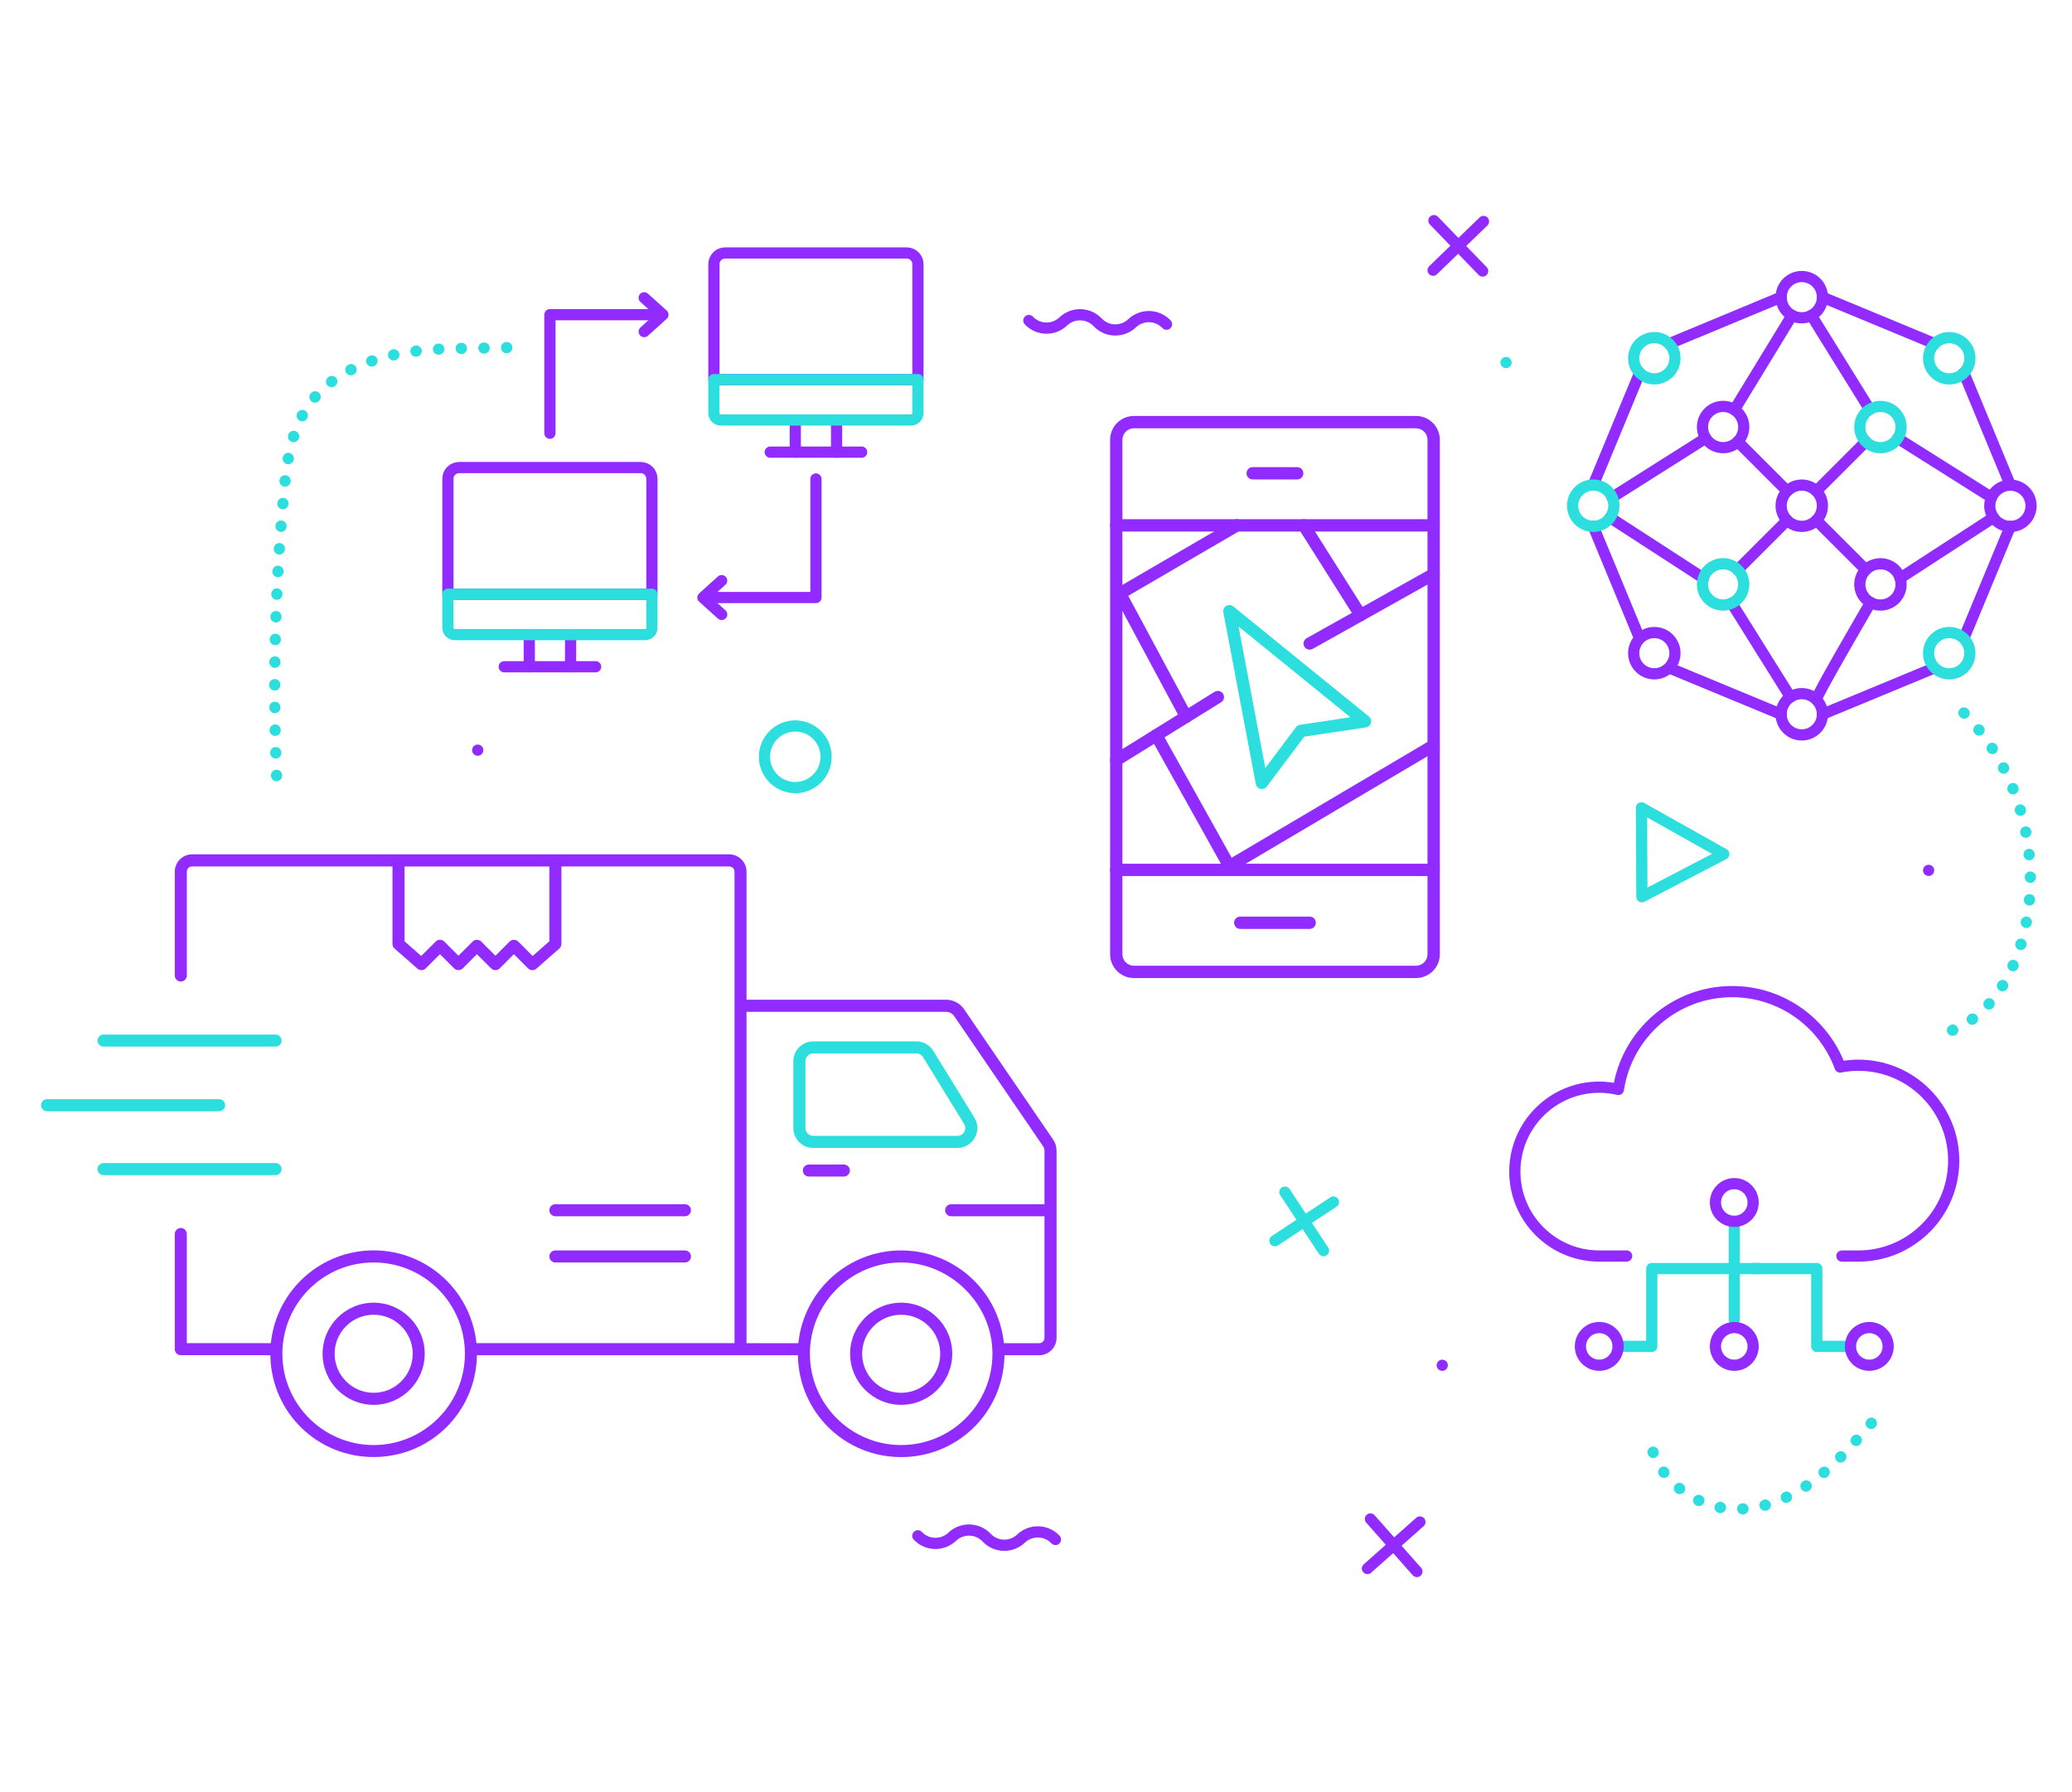 <?xml version="1.0" encoding="UTF-8"?><svg id="Layer_1" xmlns="http://www.w3.org/2000/svg" width="740" height="640" viewBox="0 0 740 640"><defs><style>.cls-1{fill:#2cdede;}.cls-2{fill:#912bff;}.cls-3{stroke:#912bff;}.cls-3,.cls-4,.cls-5{fill:none;stroke-linecap:round;stroke-linejoin:round;stroke-width:4px;}.cls-4{stroke-dasharray:.1 8;}.cls-4,.cls-5{stroke:#2cdede;}</style></defs><path class="cls-5" d="M295.03,270.26c0,6.08-4.93,11.01-11,11.01s-11-4.93-11-11.01,4.93-11.01,11-11.01,11,4.93,11,11.01Z"/><line class="cls-3" x1="489.44" y1="542.45" x2="506.04" y2="561.21"/><line class="cls-3" x1="507.11" y1="543.53" x2="488.37" y2="560.14"/><line class="cls-5" x1="458.89" y1="425.71" x2="472.69" y2="446.62"/><line class="cls-5" x1="476.23" y1="429.26" x2="455.34" y2="443.07"/><line class="cls-3" x1="512.11" y1="78.79" x2="529.52" y2="96.8"/><line class="cls-3" x1="529.82" y1="79.09" x2="511.82" y2="96.5"/><path class="cls-3" d="M376.95,549.78c-3.3-3.49-8.8-3.64-12.29-.33h0c-3.49,3.31-8.99,3.16-12.29-.33h0c-3.3-3.49-8.8-3.64-12.29-.33h0c-3.49,3.31-8.99,3.16-12.29-.33h0"/><path class="cls-3" d="M416.61,115.78c-3.3-3.49-8.8-3.64-12.29-.33h0c-3.49,3.3-8.99,3.16-12.29-.33h0c-3.3-3.49-8.8-3.64-12.29-.33h0c-3.49,3.31-8.99,3.16-12.29-.33h0"/><line class="cls-5" x1="537.87" y1="129.47" x2="537.87" y2="129.47"/><polygon class="cls-5" points="615.64 305 586.39 320.25 586.24 288.49 615.64 305"/><line class="cls-3" x1="688.79" y1="310.82" x2="688.79" y2="310.82"/><line class="cls-3" x1="170.61" y1="267.89" x2="170.61" y2="267.89"/><line class="cls-3" x1="515.09" y1="487.56" x2="515.09" y2="487.56"/><path class="cls-4" d="M697.32,367.9c12.42-4.9,20.33-17.41,24.28-30.18,8.97-28.98.55-62.64-21.01-83.97"/><path class="cls-4" d="M590.39,518.6c4.24,11.79,16.47,19.92,28.99,20.3,10.15.31,20.01-3.95,28.17-9.98,8.16-6.03,14.86-13.79,21.49-21.47"/><path class="cls-4" d="M181.01,124.14c-9.26.3-18.61.05-27.85.77-16.57,1.28-34.34,6.72-43.49,20.6-5.95,9.02-7.34,20.22-8.34,30.99-3.19,34.3-4,68.82-2.44,103.24"/><line class="cls-3" x1="569.02" y1="187.96" x2="585.1" y2="226.83"/><line class="cls-3" x1="689.74" y1="238.98" x2="650.86" y2="255.08"/><path class="cls-3" d="M636.13,106.12c0-4.07,3.3-7.37,7.37-7.37s7.37,3.3,7.37,7.37-3.3,7.37-7.37,7.37-7.37-3.3-7.37-7.37Z"/><circle class="cls-3" cx="717.97" cy="180.6" r="7.37" transform="translate(275.16 773.91) rotate(-67.38)"/><circle class="cls-3" cx="615.4" cy="152.5" r="7.37"/><circle class="cls-3" cx="671.59" cy="208.7" r="7.37"/><path class="cls-3" d="M638.28,185.81c-2.88-2.88-2.88-7.54,0-10.42,2.88-2.88,7.54-2.88,10.42,0,2.88,2.88,2.88,7.54,0,10.42-2.88,2.88-7.54,2.88-10.42,0Z"/><line class="cls-3" x1="711.23" y1="177.62" x2="677.76" y2="156.53"/><line class="cls-3" x1="667.75" y1="146.21" x2="646.91" y2="112.61"/><line class="cls-3" x1="640.01" y1="112.61" x2="619.43" y2="146.33"/><line class="cls-3" x1="575.76" y1="177.62" x2="609.19" y2="156.47"/><line class="cls-3" x1="678.59" y1="206.48" x2="711.94" y2="184.84"/><line class="cls-3" x1="638.28" y1="175.38" x2="620.61" y2="157.71"/><line class="cls-3" x1="648.7" y1="175.38" x2="666.37" y2="157.71"/><line class="cls-3" x1="648.7" y1="185.81" x2="666.38" y2="203.48"/><line class="cls-3" x1="638.28" y1="185.81" x2="620.6" y2="203.48"/><line class="cls-3" x1="639.44" y1="248.92" x2="618.45" y2="215.38"/><path class="cls-3" d="M648.7,249.86c-.61-.5,19.38-34.7,19.38-34.7"/><line class="cls-3" x1="608.4" y1="206.48" x2="575.02" y2="184.84"/><circle class="cls-3" cx="590.83" cy="233.26" r="7.37"/><line class="cls-3" x1="701.37" y1="133.15" x2="717.97" y2="173.23"/><line class="cls-3" x1="690.95" y1="122.73" x2="650.87" y2="106.12"/><line class="cls-3" x1="636.13" y1="106.12" x2="597.07" y2="122.36"/><line class="cls-3" x1="585.62" y1="133.14" x2="569.02" y2="173.22"/><line class="cls-3" x1="717.97" y1="187.97" x2="701.81" y2="226.93"/><line class="cls-3" x1="636.12" y1="255.08" x2="597.24" y2="238.98"/><circle class="cls-5" cx="569.02" cy="180.59" r="7.37"/><circle class="cls-5" cx="615.39" cy="208.69" r="7.37"/><circle class="cls-5" cx="671.59" cy="152.51" r="7.37"/><circle class="cls-5" cx="590.83" cy="127.93" r="7.37"/><circle class="cls-5" cx="696.15" cy="233.26" r="7.37"/><circle class="cls-5" cx="696.16" cy="127.94" r="7.37"/><path class="cls-3" d="M648.7,260.29c-2.88,2.88-7.54,2.88-10.42,0s-2.88-7.54,0-10.42,7.54-2.88,10.42,0c2.88,2.88,2.88,7.54,0,10.42Z"/><polyline class="cls-5" points="577.89 480.82 589.92 480.82 589.92 453.03 628.18 453.03"/><path class="cls-3" d="M577.89,480.82c0,3.72-3.01,6.73-6.73,6.73s-6.73-3.01-6.73-6.73,3.01-6.73,6.73-6.73,6.73,3.01,6.73,6.73Z"/><line class="cls-5" x1="619.38" y1="436.16" x2="619.38" y2="471.31"/><polyline class="cls-5" points="660.88 480.82 648.85 480.82 648.85 453.03 626.12 453.03"/><path class="cls-3" d="M660.88,480.82c0,3.72,3.01,6.73,6.73,6.73s6.73-3.01,6.73-6.73-3.01-6.73-6.73-6.73-6.73,3.01-6.73,6.73Z"/><path class="cls-3" d="M626.12,480.82c0,3.72-3.01,6.73-6.73,6.73s-6.73-3.01-6.73-6.73,3.01-6.73,6.73-6.73,6.73,3.01,6.73,6.73Z"/><path class="cls-3" d="M580.94,448.55h-9.78c-16.65,0-30.15-13.5-30.15-30.15s13.5-30.15,30.15-30.15c2.35,0,4.63.3,6.83.81,3-19.77,20.02-34.94,40.63-34.94,17.72,0,32.78,11.22,38.57,26.93,2.1-.41,4.27-.64,6.49-.64,18.81,0,34.07,15.25,34.07,34.07s-15.25,34.07-34.07,34.07h-5.86"/><path class="cls-3" d="M626.12,429.43c0,3.72-3.01,6.73-6.73,6.73s-6.73-3.01-6.73-6.73,3.01-6.73,6.73-6.73,6.73,3.01,6.73,6.73Z"/><path class="cls-3" d="M258.98,90.34h64.85c2.21,0,4,1.79,4,4v41.22h-72.86v-41.22c0-2.21,1.79-4,4-4Z"/><line class="cls-3" x1="275.08" y1="161.47" x2="307.73" y2="161.47"/><line class="cls-3" x1="284.03" y1="149.98" x2="284.03" y2="161.47"/><line class="cls-3" x1="298.78" y1="149.98" x2="298.78" y2="161.47"/><path class="cls-5" d="M254.97,135.57h72.86v11.95c0,1.36-1.1,2.46-2.46,2.46h-67.95c-1.36,0-2.46-1.1-2.46-2.46v-11.95Z"/><path class="cls-3" d="M163.98,166.98h64.85c2.21,0,4,1.79,4,4v41.22h-72.86v-41.22c0-2.21,1.79-4,4-4Z"/><line class="cls-3" x1="180.08" y1="238.11" x2="212.73" y2="238.11"/><line class="cls-3" x1="189.03" y1="226.62" x2="189.03" y2="238.11"/><line class="cls-3" x1="203.78" y1="226.62" x2="203.78" y2="238.11"/><path class="cls-5" d="M159.97,212.21h72.86v11.95c0,1.36-1.1,2.46-2.46,2.46h-67.95c-1.36,0-2.46-1.1-2.46-2.46v-11.95Z"/><polyline class="cls-3" points="230.07 106.35 236.77 112.38 230.07 118.42"/><polyline class="cls-3" points="235.7 112.38 196.4 112.38 196.4 154.72"/><polyline class="cls-3" points="257.74 219.42 251.04 213.39 257.74 207.35"/><polyline class="cls-3" points="252.11 213.39 291.41 213.39 291.41 171.05"/><path class="cls-1" d="M333.32,375.27c-1.28-2.09-3.6-3.38-6.05-3.38h-36.82c-3.92,0-7.11,3.19-7.11,7.11v23.84c0,3.92,3.19,7.11,7.11,7.11h51.49c2.61,0,4.93-1.36,6.2-3.64,1.28-2.28,1.22-4.97-.15-7.19l-14.67-23.84ZM344.38,404.21c-.5.89-1.41,1.43-2.44,1.43h-51.49c-1.54,0-2.8-1.26-2.8-2.8v-23.84c0-1.54,1.26-2.8,2.8-2.8h36.82c.97,0,1.88.51,2.39,1.34l14.67,23.84c.8,1.31.24,2.51.05,2.84Z"/><path class="cls-2" d="M133.45,465.21c-10.06,0-18.24,8.18-18.24,18.24s8.18,18.24,18.24,18.24,18.24-8.18,18.24-18.24-8.18-18.24-18.24-18.24ZM133.45,497.39c-7.69,0-13.94-6.25-13.94-13.94s6.25-13.94,13.94-13.94,13.94,6.25,13.94,13.94-6.25,13.94-13.94,13.94Z"/><path class="cls-2" d="M321.85,465.21c-10.06,0-18.24,8.18-18.24,18.24s8.18,18.24,18.24,18.24,18.24-8.18,18.24-18.24-8.18-18.24-18.24-18.24ZM321.85,497.39c-7.69,0-13.94-6.25-13.94-13.94s6.25-13.94,13.94-13.94,13.94,6.25,13.94,13.94-6.25,13.94-13.94,13.94Z"/><path class="cls-2" d="M288.89,420.17h12.49c1.19,0,2.15-.97,2.15-2.15s-.97-2.15-2.15-2.15h-12.49c-1.19,0-2.15.96-2.15,2.15s.97,2.15,2.15,2.15Z"/><path class="cls-2" d="M170.34,483.98h114.62l.02.72c.67,19.99,16.87,35.65,36.87,35.65s36.2-15.66,36.87-35.65l.02-.72h12.38c3.43,0,6.22-2.79,6.22-6.22v-66.82c0-1.43-.43-2.81-1.24-4l-31.76-46.5c-1.47-2.15-3.9-3.43-6.5-3.43h-71.22v-45.71c0-3.42-2.78-6.2-6.2-6.2H68.62c-3.41,0-6.19,2.78-6.19,6.2v37.07c0,1.19.97,2.15,2.15,2.15s2.15-.96,2.15-2.15v-37.07c0-1.04.85-1.89,1.89-1.89h71.55v27.7c0,.62.27,1.21.73,1.62l8.21,7.21c.82.72,2.16.68,2.94-.1l5.08-5.08,5.08,5.08c.81.81,2.23.81,3.04,0l5.08-5.08,5.08,5.08c.81.82,2.23.81,3.04,0l5.08-5.08,5.08,5.08c.8.8,2.1.84,2.94.1l8.22-7.21c.46-.41.73-1,.73-1.62v-27.7h59.93c1.04,0,1.9.85,1.9,1.89v168.36h-92.18l-.08-.66c-2.23-18.51-17.97-32.47-36.63-32.47s-34.4,13.96-36.63,32.47l-.08.66h-30.01v-38.97c0-1.19-.97-2.15-2.15-2.15s-2.15.97-2.15,2.15v41.12c0,1.19.97,2.15,2.15,2.15h31.98l.02.72c.67,19.99,16.87,35.65,36.87,35.65s36.2-15.66,36.87-35.65l.02-.72ZM321.85,516.05c-17.97,0-32.6-14.62-32.6-32.6,0-.54.02-1.07.04-1.6v-.05c.89-17.37,15.19-30.95,32.56-30.95s32.6,14.62,32.6,32.6-14.62,32.6-32.6,32.6ZM266.63,361.33h71.22c1.18,0,2.28.58,2.94,1.55l31.76,46.5c.32.47.48,1.01.48,1.56v19.11h-33.33c-1.19,0-2.15.97-2.15,2.15s.97,2.15,2.15,2.15h33.33v43.41c0,1.06-.86,1.92-1.92,1.92h-12.57l-.08-.66c-2.23-18.51-17.97-32.47-36.63-32.47s-34.4,13.96-36.63,32.47l-.08.66h-18.51v-118.35ZM196.2,336.16l-5.97,5.24-5.17-5.17c-.81-.81-2.23-.81-3.04,0l-5.08,5.08-5.08-5.08c-.81-.81-2.23-.81-3.04,0l-5.08,5.08-5.08-5.08c-.81-.81-2.23-.81-3.04,0l-5.18,5.17-5.96-5.24v-26.73h51.73v26.73ZM133.45,516.05c-17.97,0-32.6-14.62-32.6-32.6,0-.54.02-1.07.04-1.6v-.05c.89-17.37,15.19-30.95,32.56-30.95s31.67,13.58,32.55,30.91v.07s0,.01,0,.01v.04c.03.5.04,1.03.04,1.57,0,17.97-14.62,32.6-32.6,32.6Z"/><path class="cls-2" d="M244.63,430.05h-46.28c-1.19,0-2.15.96-2.15,2.15s.97,2.15,2.15,2.15h46.28c1.19,0,2.15-.97,2.15-2.15s-.97-2.15-2.15-2.15Z"/><path class="cls-2" d="M244.63,446.55h-46.28c-1.19,0-2.15.97-2.15,2.15s.97,2.15,2.15,2.15h46.28c1.19,0,2.15-.96,2.15-2.15s-.97-2.15-2.15-2.15Z"/><path class="cls-1" d="M98.43,369.46h-61.46c-1.19,0-2.15.97-2.15,2.15s.97,2.15,2.15,2.15h61.46c1.19,0,2.15-.96,2.15-2.15s-.97-2.15-2.15-2.15Z"/><path class="cls-1" d="M98.43,415.35h-61.46c-1.19,0-2.15.97-2.15,2.15s.97,2.15,2.15,2.15h61.46c1.19,0,2.15-.96,2.15-2.15s-.97-2.15-2.15-2.15Z"/><path class="cls-1" d="M78.27,392.53H16.81c-1.19,0-2.15.96-2.15,2.15s.97,2.15,2.15,2.15h61.46c1.19,0,2.15-.97,2.15-2.15s-.97-2.15-2.15-2.15Z"/><path class="cls-2" d="M505.73,349.28h-100.76c-4.69,0-8.5-3.81-8.5-8.5v-183.73c0-4.69,3.81-8.5,8.5-8.5h100.76c4.68,0,8.5,3.81,8.5,8.5v183.73c0,4.69-3.81,8.5-8.5,8.5ZM404.96,152.95c-2.26,0-4.1,1.84-4.1,4.1v183.73c0,2.26,1.84,4.1,4.1,4.1h100.76c2.26,0,4.1-1.84,4.1-4.1v-183.73c0-2.26-1.84-4.1-4.1-4.1h-100.76Z"/><path class="cls-2" d="M512.02,312.86h-113.36c-1.21,0-2.2-.98-2.2-2.2s.98-2.2,2.2-2.2h113.36c1.22,0,2.2.98,2.2,2.2s-.98,2.2-2.2,2.2Z"/><path class="cls-2" d="M512.02,189.81h-113.36c-1.21,0-2.2-.98-2.2-2.2s.98-2.2,2.2-2.2h113.36c1.22,0,2.2.98,2.2,2.2s-.98,2.2-2.2,2.2Z"/><path class="cls-2" d="M463.29,171.22h-15.9c-1.22,0-2.2-.98-2.2-2.2s.98-2.2,2.2-2.2h15.9c1.22,0,2.2.98,2.2,2.2s-.98,2.2-2.2,2.2Z"/><path class="cls-2" d="M467.74,331.73h-24.79c-1.22,0-2.2-.98-2.2-2.2s.98-2.2,2.2-2.2h24.79c1.22,0,2.2.98,2.2,2.2s-.98,2.2-2.2,2.2Z"/><path class="cls-1" d="M450.67,281.78c-.17,0-.33-.02-.5-.06-.85-.2-1.5-.88-1.66-1.73l-11.6-61.32c-.17-.91.24-1.82,1.03-2.29.79-.47,1.79-.4,2.51.18l48.46,39.32c.67.55.96,1.45.73,2.28-.23.84-.93,1.47-1.79,1.6l-22.04,3.31-13.39,17.83c-.42.56-1.07.88-1.76.88ZM442.34,223.74l9.56,50.53,10.94-14.57c.34-.46.86-.77,1.43-.85l18.01-2.71-39.93-32.4Z"/><path class="cls-2" d="M398.66,273.65c-.73,0-1.45-.37-1.87-1.04-.64-1.03-.32-2.39.71-3.03l36.29-22.53c1.03-.63,2.39-.32,3.03.71.64,1.03.32,2.39-.71,3.03l-36.29,22.53c-.36.22-.76.33-1.16.33Z"/><path class="cls-2" d="M467.74,232.02c-.77,0-1.52-.4-1.92-1.12-.59-1.06-.21-2.4.85-2.99l44.29-24.81c1.05-.59,2.4-.22,2.99.84.59,1.06.21,2.4-.85,2.99l-44.29,24.81c-.34.19-.71.28-1.07.28Z"/><path class="cls-2" d="M485.9,221.85c-.73,0-1.44-.36-1.86-1.02l-20.26-32.04c-.65-1.03-.34-2.38.68-3.03,1.02-.64,2.38-.35,3.04.68l20.26,32.04c.65,1.03.34,2.38-.68,3.03-.37.23-.77.34-1.18.34Z"/><path class="cls-2" d="M423.62,258.15c-.78,0-1.54-.42-1.94-1.16l-23.63-44.02c-.56-1.04-.19-2.34.83-2.94l41.76-24.32c1.04-.61,2.39-.26,3.01.79.61,1.05.26,2.39-.79,3.01l-39.92,23.26,22.63,42.15c.58,1.07.17,2.4-.9,2.98-.33.18-.69.26-1.04.26Z"/><path class="cls-2" d="M439.06,311.55c-.19,0-.39-.03-.58-.08-.57-.15-1.06-.53-1.34-1.05l-26.1-46.78c-.59-1.06-.21-2.4.85-2.99,1.04-.59,2.4-.22,2.99.85l25,44.81,71.02-41.99c1.04-.62,2.39-.28,3.01.77.62,1.05.27,2.39-.77,3.01l-72.96,43.14c-.34.2-.73.31-1.12.31Z"/></svg>